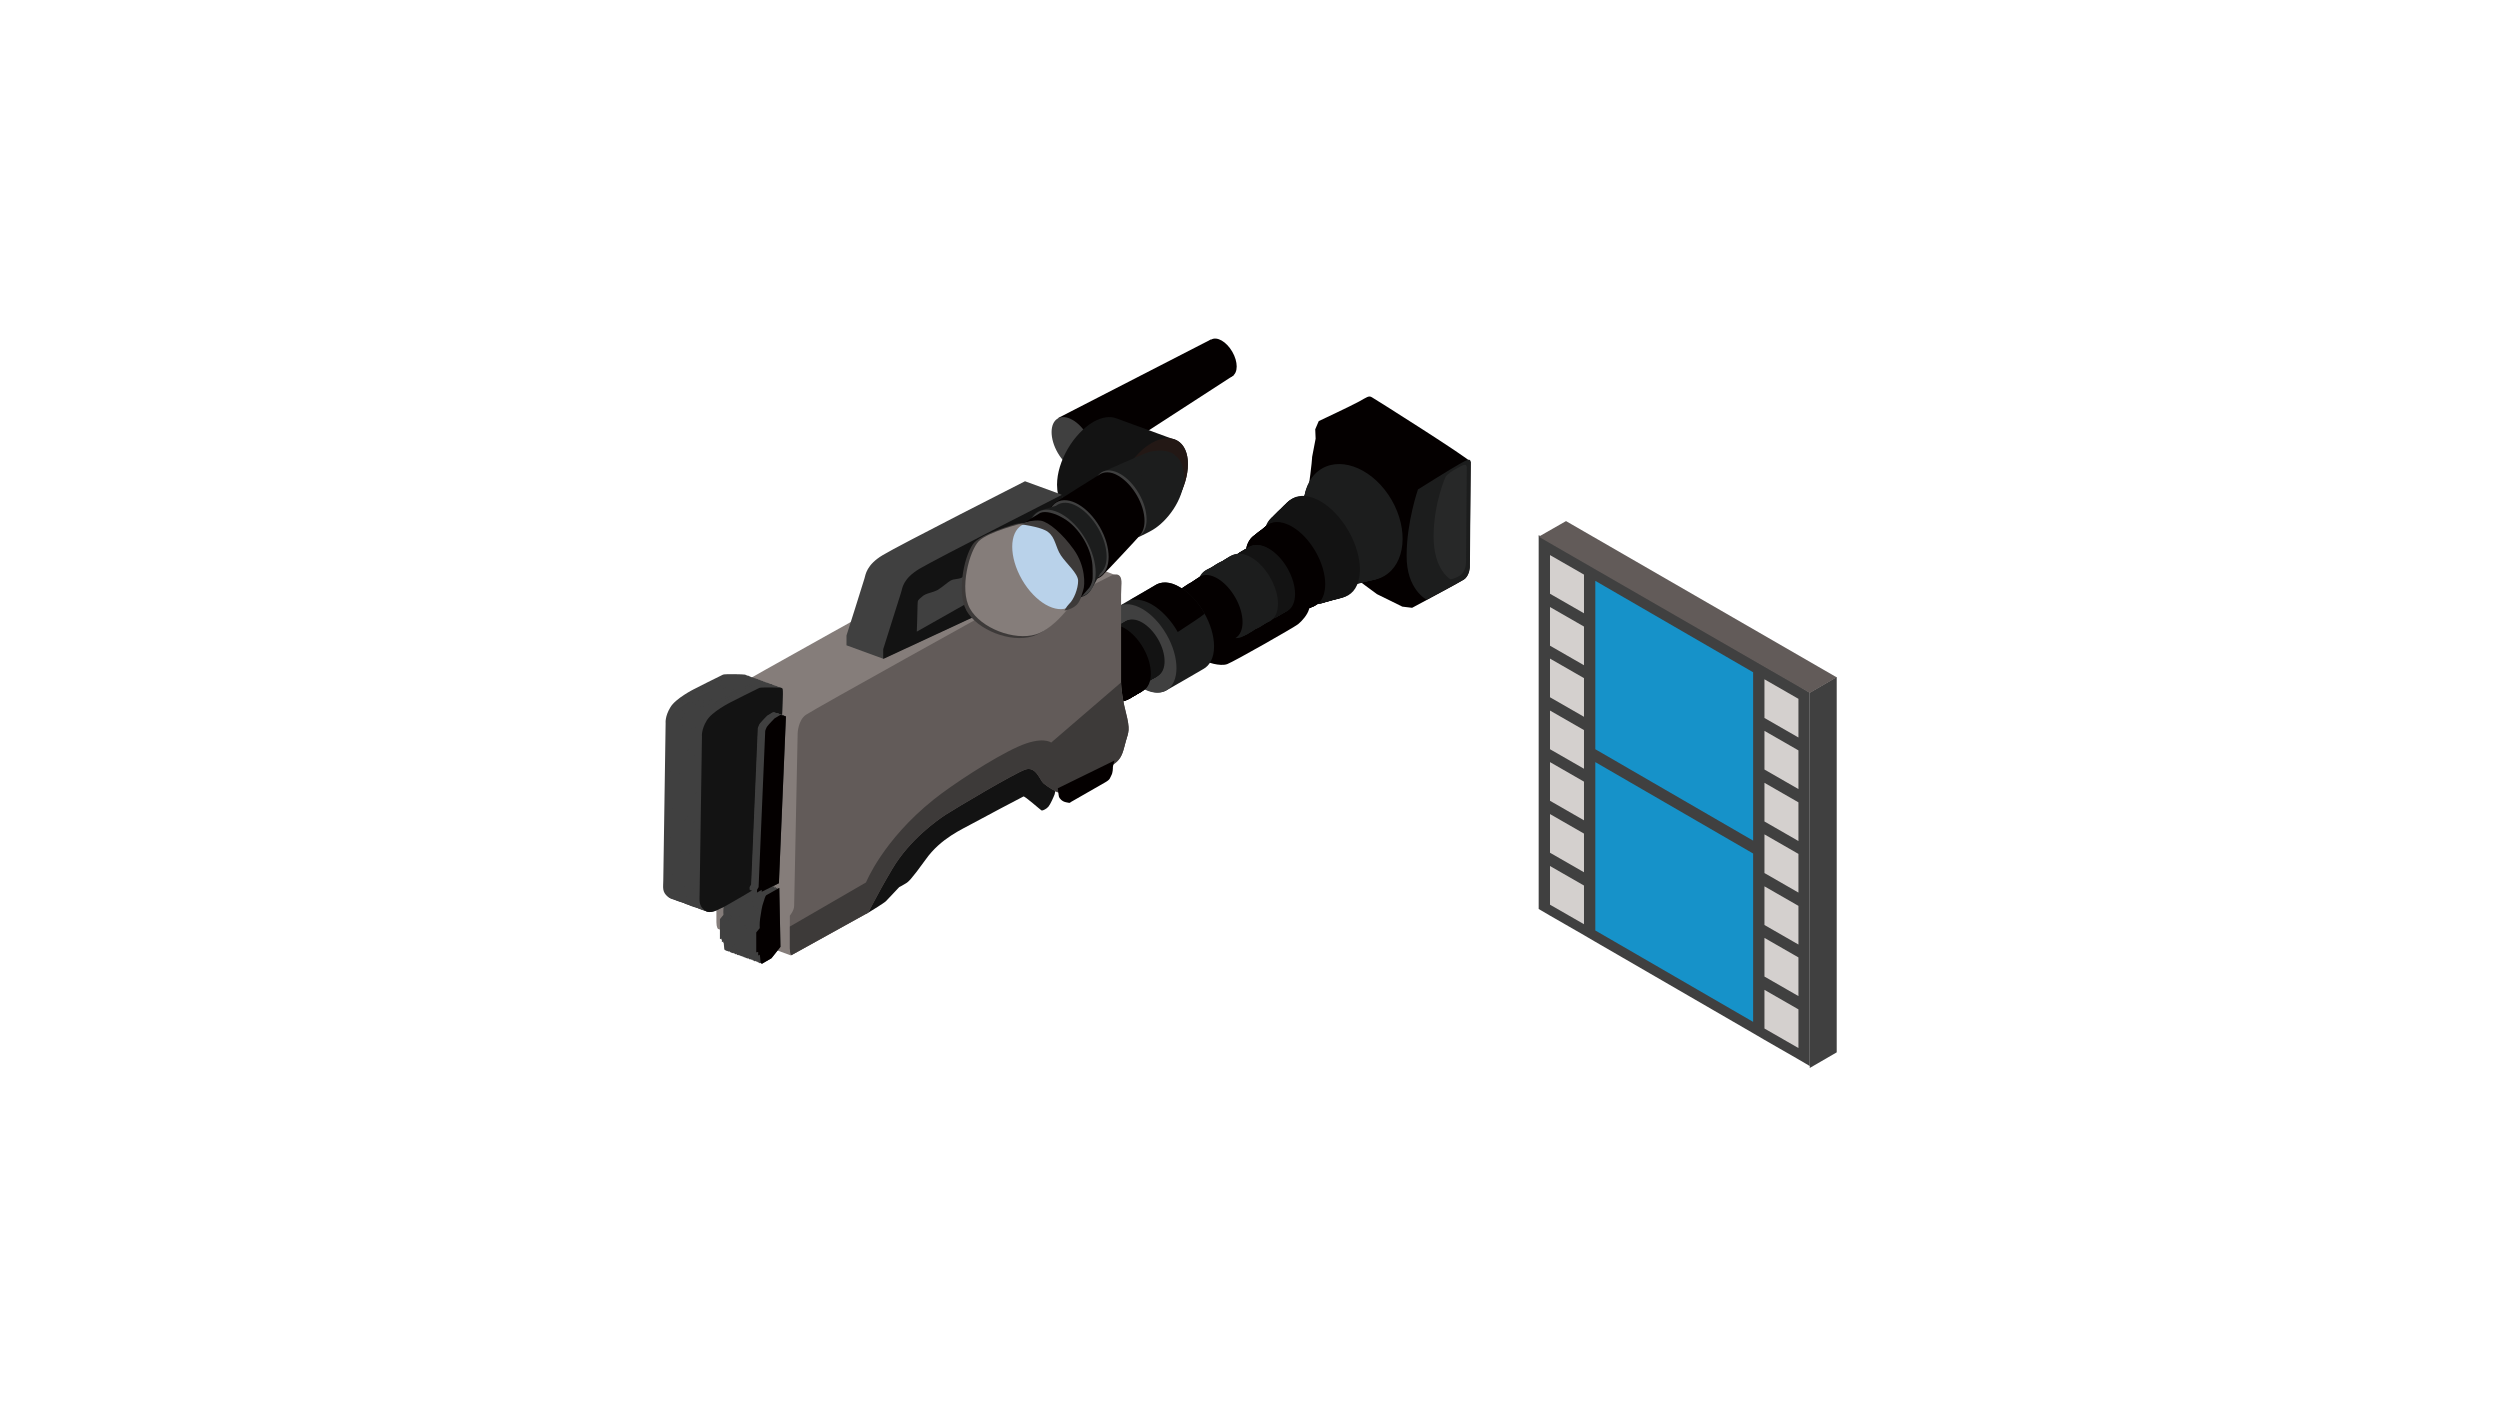 <?xml version="1.0" encoding="utf-8"?>
<!-- Generator: Adobe Illustrator 27.6.1, SVG Export Plug-In . SVG Version: 6.00 Build 0)  -->
<svg version="1.1" id="レイヤー_1" xmlns="http://www.w3.org/2000/svg" xmlns:xlink="http://www.w3.org/1999/xlink" x="0px"
	 y="0px" viewBox="0 0 640 360" style="enable-background:new 0 0 640 360;" xml:space="preserve">
<style type="text/css">
	.st0{fill:#040000;}
	.st1{fill:#1C1D1D;}
	.st2{fill:#131313;}
	.st3{fill:#404040;}
	.st4{fill:#231815;}
	.st5{fill:#857D7A;}
	.st6{fill:#625B59;}
	.st7{fill:#3D3A39;}
	.st8{fill:#272828;}
	.st9{fill:#B9D2EA;}
	.st10{fill:#D4D0CE;}
	.st11{fill:#1692C9;}
</style>
<g id="レイヤー_2_00000172424646967916240260000016590683897206329760_">
	<g>
		<g>
			<g>
				<path class="st0" d="M376.5,118.3c0-0.7-25.2-16.6-25.3-16.6c-0.8-0.5-1.3,0-3.3,1.1s-10.3,5-10.3,5l-0.9,2.1l0.1,2.4l-0.9,4.7
					c0,0,0,1.5-1.1,9.2c-1.2,8.6-2.1,11.3-2.1,11.3l19.8,14.6l6.5,3.2l2.5,0.3c0,0,11.8-6.3,13.2-7.2c1.4-0.9,1.5-3.1,1.5-3.1
					S376.5,119.4,376.5,118.3z"/>
				<path class="st1" d="M363,125.3c0,0,8.6-5.4,10.6-6.5s2.8-1.6,2.9-0.5c0,1.1-0.2,26.9-0.2,26.9s-0.1,2.2-1.5,3.1
					c-1.4,0.9-9.6,5.2-9.6,5.2s-5.2-2.6-5.1-11.3C360.1,133.6,363,125.3,363,125.3z"/>
			</g>
			<g>
				<ellipse transform="matrix(0.866 -0.5 0.5 0.866 -23.354 189.63)" class="st1" cx="342.2" cy="138.4" rx="8.6" ry="12.1"/>
				<ellipse transform="matrix(0.866 -0.5 0.5 0.866 -23.224 189.709)" class="st1" cx="342.4" cy="138.2" rx="8.8" ry="12.3"/>
				<ellipse transform="matrix(0.866 -0.5 0.5 0.866 -23.094 189.789)" class="st1" cx="342.6" cy="138" rx="8.9" ry="12.4"/>
				<ellipse transform="matrix(0.866 -0.5 0.5 0.866 -22.964 189.869)" class="st1" cx="342.8" cy="137.8" rx="9" ry="12.6"/>
				<ellipse transform="matrix(0.866 -0.5 0.5 0.866 -22.797 189.912)" class="st1" cx="343" cy="137.5" rx="9.2" ry="12.8"/>
				<ellipse transform="matrix(0.866 -0.5 0.5 0.866 -22.667 189.991)" class="st1" cx="343.2" cy="137.3" rx="9.3" ry="13"/>
				<ellipse transform="matrix(0.866 -0.5 0.5 0.866 -22.537 190.071)" class="st1" cx="343.4" cy="137.1" rx="9.4" ry="13.2"/>
				<ellipse transform="matrix(0.866 -0.5 0.5 0.866 -22.407 190.15)" class="st1" cx="343.6" cy="136.9" rx="9.6" ry="13.4"/>
				<ellipse transform="matrix(0.866 -0.5 0.5 0.866 -22.241 190.194)" class="st1" cx="343.8" cy="136.6" rx="9.7" ry="13.5"/>
				<ellipse transform="matrix(0.866 -0.5 0.5 0.866 -22.11 190.273)" class="st1" cx="344" cy="136.4" rx="9.8" ry="13.7"/>
				<ellipse transform="matrix(0.866 -0.5 0.5 0.866 -21.98 190.353)" class="st1" cx="344.2" cy="136.2" rx="9.9" ry="13.9"/>
				<ellipse transform="matrix(0.866 -0.5 0.5 0.866 -21.814 190.396)" class="st1" cx="344.4" cy="135.9" rx="10.1" ry="14.1"/>
				<ellipse transform="matrix(0.866 -0.5 0.5 0.866 -21.684 190.476)" class="st1" cx="344.6" cy="135.7" rx="10.2" ry="14.3"/>
				<ellipse transform="matrix(0.866 -0.5 0.5 0.866 -21.554 190.555)" class="st1" cx="344.8" cy="135.5" rx="10.3" ry="14.4"/>
				<ellipse transform="matrix(0.866 -0.5 0.5 0.866 -21.424 190.635)" class="st1" cx="345" cy="135.3" rx="10.5" ry="14.6"/>
				<ellipse transform="matrix(0.866 -0.5 0.5 0.866 -21.257 190.678)" class="st1" cx="345.2" cy="135" rx="10.6" ry="14.8"/>
				<ellipse transform="matrix(0.866 -0.5 0.5 0.866 -21.127 190.758)" class="st1" cx="345.4" cy="134.8" rx="10.7" ry="15"/>
				<ellipse transform="matrix(0.866 -0.5 0.5 0.866 -20.997 190.837)" class="st1" cx="345.6" cy="134.6" rx="10.8" ry="15.2"/>
				<ellipse transform="matrix(0.866 -0.5 0.5 0.866 -20.867 190.917)" class="st1" cx="345.8" cy="134.4" rx="11" ry="15.3"/>
				<ellipse transform="matrix(0.866 -0.5 0.5 0.866 -20.701 190.96)" class="st1" cx="346" cy="134.1" rx="11.1" ry="15.5"/>
				<ellipse transform="matrix(0.866 -0.5 0.5 0.866 -20.571 191.04)" class="st1" cx="346.2" cy="133.9" rx="11.2" ry="15.7"/>
				<ellipse transform="matrix(0.866 -0.5 0.5 0.866 -20.441 191.119)" class="st1" cx="346.4" cy="133.7" rx="11.4" ry="15.9"/>
			</g>
			<g>
				<ellipse transform="matrix(0.866 -0.5 0.5 0.866 -24.154 188.636)" class="st1" cx="339.9" cy="139.4" rx="6.8" ry="11.8"/>
				<ellipse transform="matrix(0.866 -0.5 0.5 0.866 -24.093 188.658)" class="st1" cx="340" cy="139.3" rx="6.8" ry="11.8"/>
				<ellipse transform="matrix(0.866 -0.5 0.5 0.866 -24.106 188.68)" class="st1" cx="340" cy="139.3" rx="6.8" ry="11.8"/>
				<ellipse transform="matrix(0.866 -0.5 0.5 0.866 -24.046 188.703)" class="st1" cx="340.1" cy="139.2" rx="6.8" ry="11.8"/>
				<ellipse transform="matrix(0.866 -0.5 0.5 0.866 -24.022 188.762)" class="st1" cx="340.2" cy="139.2" rx="6.8" ry="11.8"/>
				<ellipse transform="matrix(0.866 -0.5 0.5 0.866 -23.962 188.785)" class="st1" cx="340.3" cy="139.1" rx="6.8" ry="11.8"/>
				<ellipse transform="matrix(0.866 -0.5 0.5 0.866 -23.939 188.844)" class="st1" cx="340.4" cy="139.1" rx="6.8" ry="11.8"/>
				<ellipse transform="matrix(0.866 -0.5 0.5 0.866 -23.878 188.866)" class="st1" cx="340.5" cy="139" rx="6.8" ry="11.8"/>
				<ellipse transform="matrix(0.866 -0.5 0.5 0.866 -23.891 188.889)" class="st1" cx="340.5" cy="139" rx="6.8" ry="11.8"/>
				<ellipse transform="matrix(0.866 -0.5 0.5 0.866 -23.831 188.911)" class="st1" cx="340.6" cy="138.9" rx="6.8" ry="11.8"/>
				<ellipse transform="matrix(0.866 -0.5 0.5 0.866 -23.808 188.97)" class="st1" cx="340.7" cy="138.9" rx="6.8" ry="11.8"/>
				<ellipse transform="matrix(0.866 -0.5 0.5 0.866 -23.747 188.993)" class="st1" cx="340.8" cy="138.8" rx="6.8" ry="11.8"/>
				<ellipse transform="matrix(0.866 -0.5 0.5 0.866 -23.724 189.052)" class="st1" cx="340.9" cy="138.8" rx="6.8" ry="11.8"/>
				<ellipse transform="matrix(0.866 -0.5 0.5 0.866 -23.663 189.075)" class="st1" cx="341" cy="138.7" rx="6.8" ry="11.8"/>
				<ellipse transform="matrix(0.866 -0.5 0.5 0.866 -23.64 189.134)" class="st1" cx="341.1" cy="138.7" rx="6.8" ry="11.8"/>
				<ellipse transform="matrix(0.866 -0.5 0.5 0.866 -23.616 189.119)" class="st1" cx="341.1" cy="138.6" rx="6.8" ry="11.8"/>
				<ellipse transform="matrix(0.866 -0.5 0.5 0.866 -23.593 189.179)" class="st1" cx="341.2" cy="138.6" rx="6.8" ry="11.8"/>
				<ellipse transform="matrix(0.866 -0.5 0.5 0.866 -23.532 189.201)" class="st1" cx="341.3" cy="138.5" rx="6.8" ry="11.8"/>
				<ellipse transform="matrix(0.866 -0.5 0.5 0.866 -23.509 189.26)" class="st1" cx="341.4" cy="138.5" rx="6.8" ry="11.8"/>
				<ellipse transform="matrix(0.866 -0.5 0.5 0.866 -23.449 189.283)" class="st1" cx="341.5" cy="138.4" rx="6.8" ry="11.8"/>
				<ellipse transform="matrix(0.866 -0.5 0.5 0.866 -23.425 189.342)" class="st1" cx="341.6" cy="138.4" rx="6.8" ry="11.8"/>
				<ellipse transform="matrix(0.866 -0.5 0.5 0.866 -23.401 189.328)" class="st1" cx="341.6" cy="138.3" rx="6.8" ry="11.8"/>
			</g>
			<path class="st0" d="M335.9,152.5c0,0-0.4,2-0.8,3.5c-0.4,1.4-1.8,3-2.8,3.8s-16.3,9.5-18.1,10.2s-5.6-0.5-6-1.1s-0.4-5-0.4-5
				l22.9-12.5L335.9,152.5z"/>
			<g>
				<g>
					<ellipse transform="matrix(0.866 -0.5 0.5 0.866 -27.013 185.425)" class="st2" cx="332.5" cy="143.1" rx="7.3" ry="12.7"/>
					<ellipse transform="matrix(0.866 -0.5 0.5 0.866 -26.907 185.568)" class="st2" cx="332.8" cy="143" rx="7.4" ry="12.8"/>
					<ellipse transform="matrix(0.866 -0.5 0.5 0.866 -26.764 185.674)" class="st2" cx="333.1" cy="142.8" rx="7.4" ry="12.9"/>
					<ellipse transform="matrix(0.866 -0.5 0.5 0.866 -26.694 185.781)" class="st2" cx="333.3" cy="142.7" rx="7.5" ry="12.9"/>
					<ellipse transform="matrix(0.866 -0.5 0.5 0.866 -26.552 185.887)" class="st2" cx="333.6" cy="142.5" rx="7.5" ry="13"/>
					<ellipse transform="matrix(0.866 -0.5 0.5 0.866 -26.482 185.993)" class="st2" cx="333.8" cy="142.4" rx="7.6" ry="13.1"/>
					<ellipse transform="matrix(0.866 -0.5 0.5 0.866 -26.339 186.1)" class="st2" cx="334.1" cy="142.2" rx="7.6" ry="13.2"/>
					<ellipse transform="matrix(0.866 -0.5 0.5 0.866 -26.233 186.243)" class="st2" cx="334.4" cy="142.1" rx="7.6" ry="13.2"/>
					<ellipse transform="matrix(0.866 -0.5 0.5 0.866 -26.127 186.312)" class="st2" cx="334.6" cy="141.9" rx="7.7" ry="13.3"/>
					<ellipse transform="matrix(0.866 -0.5 0.5 0.866 -26.021 186.456)" class="st2" cx="334.9" cy="141.8" rx="7.7" ry="13.4"/>
					<ellipse transform="matrix(0.866 -0.5 0.5 0.866 -25.915 186.525)" class="st2" cx="335.1" cy="141.6" rx="7.8" ry="13.5"/>
					<ellipse transform="matrix(0.866 -0.5 0.5 0.866 -25.809 186.668)" class="st2" cx="335.4" cy="141.5" rx="7.8" ry="13.5"/>
					<ellipse transform="matrix(0.866 -0.5 0.5 0.866 -25.666 186.775)" class="st2" cx="335.7" cy="141.3" rx="7.9" ry="13.6"/>
					<ellipse transform="matrix(0.866 -0.5 0.5 0.866 -25.596 186.881)" class="st2" cx="335.9" cy="141.2" rx="7.9" ry="13.7"/>
					<ellipse transform="matrix(0.866 -0.5 0.5 0.866 -25.454 186.987)" class="st2" cx="336.2" cy="141" rx="8" ry="13.8"/>
					<ellipse transform="matrix(0.866 -0.5 0.5 0.866 -25.384 187.094)" class="st2" cx="336.4" cy="140.9" rx="8" ry="13.9"/>
					<ellipse transform="matrix(0.866 -0.5 0.5 0.866 -25.241 187.2)" class="st2" cx="336.7" cy="140.7" rx="8" ry="13.9"/>
					<ellipse transform="matrix(0.866 -0.5 0.5 0.866 -25.135 187.343)" class="st2" cx="337" cy="140.6" rx="8.1" ry="14"/>
					<ellipse transform="matrix(0.866 -0.5 0.5 0.866 -25.029 187.413)" class="st2" cx="337.2" cy="140.4" rx="8.1" ry="14.1"/>
					<ellipse transform="matrix(0.866 -0.5 0.5 0.866 -24.923 187.556)" class="st2" cx="337.5" cy="140.3" rx="8.2" ry="14.2"/>
					<ellipse transform="matrix(0.866 -0.5 0.5 0.866 -24.817 187.626)" class="st2" cx="337.7" cy="140.1" rx="8.2" ry="14.2"/>
					<ellipse transform="matrix(0.866 -0.5 0.5 0.866 -24.711 187.769)" class="st2" cx="338" cy="140" rx="8.3" ry="14.3"/>
				</g>
				<g>
					<ellipse transform="matrix(0.866 -0.5 0.5 0.866 -29.659 183.068)" class="st0" cx="326.8" cy="146.9" rx="6.5" ry="11.3"/>
					<ellipse transform="matrix(0.866 -0.5 0.5 0.866 -29.616 183.12)" class="st0" cx="326.9" cy="146.8" rx="6.5" ry="11.3"/>
					<ellipse transform="matrix(0.866 -0.5 0.5 0.866 -29.536 183.209)" class="st0" cx="327.1" cy="146.7" rx="6.6" ry="11.4"/>
					<ellipse transform="matrix(0.866 -0.5 0.5 0.866 -29.457 183.298)" class="st0" cx="327.3" cy="146.6" rx="6.6" ry="11.4"/>
					<ellipse transform="matrix(0.866 -0.5 0.5 0.866 -29.377 183.386)" class="st0" cx="327.5" cy="146.5" rx="6.6" ry="11.4"/>
					<ellipse transform="matrix(0.866 -0.5 0.5 0.866 -29.297 183.475)" class="st0" cx="327.7" cy="146.4" rx="6.6" ry="11.5"/>
					<ellipse transform="matrix(0.866 -0.5 0.5 0.866 -29.218 183.564)" class="st0" cx="327.9" cy="146.3" rx="6.6" ry="11.5"/>
					<ellipse transform="matrix(0.866 -0.5 0.5 0.866 -29.101 183.616)" class="st0" cx="328.1" cy="146.1" rx="6.7" ry="11.5"/>
					<ellipse transform="matrix(0.866 -0.5 0.5 0.866 -29.022 183.705)" class="st0" cx="328.3" cy="146" rx="6.7" ry="11.6"/>
					<ellipse transform="matrix(0.866 -0.5 0.5 0.866 -28.942 183.793)" class="st0" cx="328.5" cy="145.9" rx="6.7" ry="11.6"/>
					<ellipse transform="matrix(0.866 -0.5 0.5 0.866 -28.862 183.882)" class="st0" cx="328.7" cy="145.8" rx="6.7" ry="11.6"/>
					<ellipse transform="matrix(0.866 -0.5 0.5 0.866 -28.782 183.971)" class="st0" cx="328.9" cy="145.7" rx="6.7" ry="11.7"/>
					<ellipse transform="matrix(0.866 -0.5 0.5 0.866 -28.703 184.06)" class="st0" cx="329.1" cy="145.6" rx="6.8" ry="11.7"/>
					<ellipse transform="matrix(0.866 -0.5 0.5 0.866 -28.623 184.148)" class="st0" cx="329.3" cy="145.5" rx="6.8" ry="11.7"/>
					<ellipse transform="matrix(0.866 -0.5 0.5 0.866 -28.543 184.237)" class="st0" cx="329.5" cy="145.4" rx="6.8" ry="11.8"/>
					<ellipse transform="matrix(0.866 -0.5 0.5 0.866 -28.427 184.289)" class="st0" cx="329.7" cy="145.2" rx="6.8" ry="11.8"/>
					<ellipse transform="matrix(0.866 -0.5 0.5 0.866 -28.348 184.378)" class="st0" cx="329.9" cy="145.1" rx="6.8" ry="11.8"/>
					<ellipse transform="matrix(0.866 -0.5 0.5 0.866 -28.268 184.467)" class="st0" cx="330.1" cy="145" rx="6.8" ry="11.9"/>
					<ellipse transform="matrix(0.866 -0.5 0.5 0.866 -28.188 184.556)" class="st0" cx="330.3" cy="144.9" rx="6.9" ry="11.9"/>
					<ellipse transform="matrix(0.866 -0.5 0.5 0.866 -28.108 184.644)" class="st0" cx="330.5" cy="144.8" rx="6.9" ry="11.9"/>
					<ellipse transform="matrix(0.866 -0.5 0.5 0.866 -28.065 184.696)" class="st0" cx="330.6" cy="144.7" rx="6.9" ry="12"/>
					<ellipse transform="matrix(0.866 -0.5 0.5 0.866 -27.986 184.785)" class="st0" cx="330.8" cy="144.6" rx="6.9" ry="12"/>
				</g>
				<g>
					<ellipse transform="matrix(0.866 -0.5 0.5 0.866 -31.767 181.006)" class="st2" cx="321.9" cy="149.8" rx="5.5" ry="9.5"/>
					<ellipse transform="matrix(0.866 -0.5 0.5 0.866 -31.752 181.079)" class="st2" cx="322" cy="149.8" rx="5.5" ry="9.5"/>
					<ellipse transform="matrix(0.866 -0.5 0.5 0.866 -31.7 181.116)" class="st2" cx="322.1" cy="149.7" rx="5.5" ry="9.5"/>
					<ellipse transform="matrix(0.866 -0.5 0.5 0.866 -31.611 181.19)" class="st2" cx="322.3" cy="149.6" rx="5.5" ry="9.5"/>
					<ellipse transform="matrix(0.866 -0.5 0.5 0.866 -31.559 181.227)" class="st2" cx="322.4" cy="149.5" rx="5.5" ry="9.5"/>
					<ellipse transform="matrix(0.866 -0.5 0.5 0.866 -31.508 181.264)" class="st2" cx="322.5" cy="149.4" rx="5.5" ry="9.5"/>
					<ellipse transform="matrix(0.866 -0.5 0.5 0.866 -31.456 181.374)" class="st2" cx="322.7" cy="149.4" rx="5.5" ry="9.5"/>
					<ellipse transform="matrix(0.866 -0.5 0.5 0.866 -31.404 181.411)" class="st2" cx="322.8" cy="149.3" rx="5.5" ry="9.5"/>
					<ellipse transform="matrix(0.866 -0.5 0.5 0.866 -31.315 181.484)" class="st2" cx="323" cy="149.2" rx="5.5" ry="9.5"/>
					<ellipse transform="matrix(0.866 -0.5 0.5 0.866 -31.264 181.521)" class="st2" cx="323.1" cy="149.1" rx="5.5" ry="9.5"/>
					<ellipse transform="matrix(0.866 -0.5 0.5 0.866 -31.212 181.558)" class="st2" cx="323.2" cy="149" rx="5.5" ry="9.5"/>
					<ellipse transform="matrix(0.866 -0.5 0.5 0.866 -31.16 181.668)" class="st2" cx="323.4" cy="149" rx="5.5" ry="9.5"/>
					<ellipse transform="matrix(0.866 -0.5 0.5 0.866 -31.108 181.706)" class="st2" cx="323.5" cy="148.9" rx="5.5" ry="9.5"/>
					<ellipse transform="matrix(0.866 -0.5 0.5 0.866 -31.056 181.743)" class="st2" cx="323.6" cy="148.8" rx="5.5" ry="9.5"/>
					<ellipse transform="matrix(0.866 -0.5 0.5 0.866 -30.968 181.816)" class="st2" cx="323.8" cy="148.7" rx="5.5" ry="9.5"/>
					<ellipse transform="matrix(0.866 -0.5 0.5 0.866 -30.916 181.853)" class="st2" cx="323.9" cy="148.6" rx="5.5" ry="9.5"/>
					<ellipse transform="matrix(0.866 -0.5 0.5 0.866 -30.864 181.963)" class="st2" cx="324.1" cy="148.6" rx="5.5" ry="9.5"/>
					<ellipse transform="matrix(0.866 -0.5 0.5 0.866 -30.812 182)" class="st2" cx="324.2" cy="148.5" rx="5.5" ry="9.5"/>
					<ellipse transform="matrix(0.866 -0.5 0.5 0.866 -30.76 182.037)" class="st2" cx="324.3" cy="148.4" rx="5.5" ry="9.5"/>
					<ellipse transform="matrix(0.866 -0.5 0.5 0.866 -30.672 182.111)" class="st2" cx="324.5" cy="148.3" rx="5.5" ry="9.5"/>
					<ellipse transform="matrix(0.866 -0.5 0.5 0.866 -30.62 182.148)" class="st2" cx="324.6" cy="148.2" rx="5.5" ry="9.5"/>
					<ellipse transform="matrix(0.866 -0.5 0.5 0.866 -30.568 182.258)" class="st2" cx="324.8" cy="148.2" rx="5.5" ry="9.5"/>
				</g>
			</g>
			<g>
				<ellipse transform="matrix(0.866 -0.5 0.5 0.866 -35.269 177.396)" class="st1" cx="313.4" cy="154.5" rx="5.6" ry="9.7"/>
				<ellipse transform="matrix(0.866 -0.5 0.5 0.866 -35.137 177.52)" class="st1" cx="313.7" cy="154.3" rx="5.6" ry="9.7"/>
				<ellipse transform="matrix(0.866 -0.5 0.5 0.866 -34.968 177.681)" class="st1" cx="314.1" cy="154.1" rx="5.6" ry="9.7"/>
				<ellipse transform="matrix(0.866 -0.5 0.5 0.866 -34.872 177.842)" class="st1" cx="314.4" cy="154" rx="5.6" ry="9.7"/>
				<ellipse transform="matrix(0.866 -0.5 0.5 0.866 -34.74 177.966)" class="st1" cx="314.7" cy="153.8" rx="5.6" ry="9.7"/>
				<ellipse transform="matrix(0.866 -0.5 0.5 0.866 -34.607 178.091)" class="st1" cx="315" cy="153.6" rx="5.6" ry="9.7"/>
				<ellipse transform="matrix(0.866 -0.5 0.5 0.866 -34.438 178.252)" class="st1" cx="315.4" cy="153.4" rx="5.6" ry="9.7"/>
				<ellipse transform="matrix(0.866 -0.5 0.5 0.866 -34.306 178.376)" class="st1" cx="315.7" cy="153.2" rx="5.6" ry="9.7"/>
				<ellipse transform="matrix(0.866 -0.5 0.5 0.866 -34.174 178.5)" class="st1" cx="316" cy="153" rx="5.6" ry="9.7"/>
				<ellipse transform="matrix(0.866 -0.5 0.5 0.866 -34.041 178.625)" class="st1" cx="316.3" cy="152.8" rx="5.6" ry="9.7"/>
				<ellipse transform="matrix(0.866 -0.5 0.5 0.866 -33.872 178.786)" class="st1" cx="316.7" cy="152.6" rx="5.6" ry="9.7"/>
				<ellipse transform="matrix(0.866 -0.5 0.5 0.866 -33.74 178.91)" class="st1" cx="317" cy="152.4" rx="5.6" ry="9.7"/>
				<ellipse transform="matrix(0.866 -0.5 0.5 0.866 -33.644 179.071)" class="st1" cx="317.3" cy="152.3" rx="5.6" ry="9.7"/>
				<ellipse transform="matrix(0.866 -0.5 0.5 0.866 -33.475 179.232)" class="st1" cx="317.7" cy="152.1" rx="5.6" ry="9.7"/>
				<ellipse transform="matrix(0.866 -0.5 0.5 0.866 -33.343 179.356)" class="st1" cx="318" cy="151.9" rx="5.6" ry="9.7"/>
				<ellipse transform="matrix(0.866 -0.5 0.5 0.866 -33.211 179.481)" class="st1" cx="318.3" cy="151.7" rx="5.6" ry="9.7"/>
				<ellipse transform="matrix(0.866 -0.5 0.5 0.866 -33.078 179.605)" class="st1" cx="318.6" cy="151.5" rx="5.6" ry="9.7"/>
				<ellipse transform="matrix(0.866 -0.5 0.5 0.866 -32.909 179.766)" class="st1" cx="319" cy="151.3" rx="5.6" ry="9.7"/>
				<ellipse transform="matrix(0.866 -0.5 0.5 0.866 -32.777 179.89)" class="st1" cx="319.3" cy="151.1" rx="5.6" ry="9.7"/>
				<ellipse transform="matrix(0.866 -0.5 0.5 0.866 -32.645 180.015)" class="st1" cx="319.6" cy="150.9" rx="5.6" ry="9.7"/>
				<ellipse transform="matrix(0.866 -0.5 0.5 0.866 -32.476 180.176)" class="st1" cx="320" cy="150.7" rx="5.6" ry="9.7"/>
				<ellipse transform="matrix(0.866 -0.5 0.5 0.866 -32.38 180.337)" class="st1" cx="320.3" cy="150.6" rx="5.6" ry="9.7"/>
			</g>
			<g>
				<ellipse transform="matrix(0.866 -0.5 0.5 0.866 -39.099 173.131)" class="st0" cx="303.5" cy="159.5" rx="4.6" ry="8"/>
				<ellipse transform="matrix(0.866 -0.5 0.5 0.866 -38.944 173.3)" class="st0" cx="303.9" cy="159.3" rx="4.6" ry="8"/>
				<ellipse transform="matrix(0.866 -0.5 0.5 0.866 -38.789 173.469)" class="st0" cx="304.3" cy="159.1" rx="4.7" ry="8.1"/>
				<ellipse transform="matrix(0.866 -0.5 0.5 0.866 -38.634 173.638)" class="st0" cx="304.7" cy="158.9" rx="4.7" ry="8.1"/>
				<ellipse transform="matrix(0.866 -0.5 0.5 0.866 -38.479 173.806)" class="st0" cx="305.1" cy="158.7" rx="4.7" ry="8.2"/>
				<ellipse transform="matrix(0.866 -0.5 0.5 0.866 -38.324 173.975)" class="st0" cx="305.5" cy="158.5" rx="4.8" ry="8.3"/>
				<ellipse transform="matrix(0.866 -0.5 0.5 0.866 -38.169 174.144)" class="st0" cx="305.9" cy="158.3" rx="4.8" ry="8.3"/>
				<ellipse transform="matrix(0.866 -0.5 0.5 0.866 -38.05 174.35)" class="st0" cx="306.3" cy="158.2" rx="4.8" ry="8.4"/>
				<ellipse transform="matrix(0.866 -0.5 0.5 0.866 -37.932 174.482)" class="st0" cx="306.6" cy="158" rx="4.9" ry="8.4"/>
				<ellipse transform="matrix(0.866 -0.5 0.5 0.866 -37.777 174.65)" class="st0" cx="307" cy="157.8" rx="4.9" ry="8.5"/>
				<ellipse transform="matrix(0.866 -0.5 0.5 0.866 -37.622 174.819)" class="st0" cx="307.4" cy="157.6" rx="4.9" ry="8.5"/>
				<ellipse transform="matrix(0.866 -0.5 0.5 0.866 -37.467 174.988)" class="st0" cx="307.8" cy="157.4" rx="4.9" ry="8.6"/>
				<ellipse transform="matrix(0.866 -0.5 0.5 0.866 -37.312 175.157)" class="st0" cx="308.2" cy="157.2" rx="5" ry="8.6"/>
				<ellipse transform="matrix(0.866 -0.5 0.5 0.866 -37.157 175.326)" class="st0" cx="308.6" cy="157" rx="5" ry="8.7"/>
				<ellipse transform="matrix(0.866 -0.5 0.5 0.866 -37.002 175.494)" class="st0" cx="309" cy="156.8" rx="5" ry="8.7"/>
				<ellipse transform="matrix(0.866 -0.5 0.5 0.866 -36.883 175.7)" class="st0" cx="309.4" cy="156.7" rx="5.1" ry="8.8"/>
				<ellipse transform="matrix(0.866 -0.5 0.5 0.866 -36.765 175.832)" class="st0" cx="309.7" cy="156.5" rx="5.1" ry="8.8"/>
				<ellipse transform="matrix(0.866 -0.5 0.5 0.866 -36.61 176.001)" class="st0" cx="310.1" cy="156.3" rx="5.1" ry="8.9"/>
				<ellipse transform="matrix(0.866 -0.5 0.5 0.866 -36.455 176.17)" class="st0" cx="310.5" cy="156.1" rx="5.2" ry="8.9"/>
				<ellipse transform="matrix(0.866 -0.5 0.5 0.866 -36.3 176.338)" class="st0" cx="310.9" cy="155.9" rx="5.2" ry="9"/>
				<ellipse transform="matrix(0.866 -0.5 0.5 0.866 -36.145 176.507)" class="st0" cx="311.3" cy="155.7" rx="5.2" ry="9"/>
				<ellipse transform="matrix(0.866 -0.5 0.5 0.866 -35.99 176.676)" class="st0" cx="311.7" cy="155.5" rx="5.2" ry="9.1"/>
			</g>
			<g>
				<path class="st1" d="M308,171.3c1.7-0.9,2.8-2.9,2.8-5.8c0-5.6-3.9-12.4-8.8-15.2c-2.5-1.5-4.8-1.5-6.4-0.4
					c-0.2,0.1-8.8,5.1-9,5.2c-1.7,0.9-2.8,2.9-2.8,5.8c0,5.6,3.9,12.4,8.8,15.2c2.5,1.5,4.8,1.5,6.4,0.4
					C299.1,176.5,307.8,171.4,308,171.3z"/>
				<path class="st0" d="M308.4,157.1c-1.6-2.9-3.8-5.4-6.4-6.8c-2.5-1.5-4.8-1.5-6.4-0.4c-0.1,0.1-4.4,2.6-6.3,3.7
					c1.1-0.2,3-0.3,5.5,1.1c2.5,1.4,5.1,4.2,6.7,7.1C305,159.5,307.2,158.1,308.4,157.1z"/>
				<ellipse transform="matrix(0.866 -0.5 0.5 0.866 -43.836 168.451)" class="st3" cx="292.4" cy="166" rx="7.2" ry="12.4"/>
			</g>
			<g>
				<ellipse transform="matrix(0.866 -0.5 0.5 0.866 -45.65 166.626)" class="st2" cx="288.1" cy="168.5" rx="4.7" ry="8.1"/>
				<ellipse transform="matrix(0.866 -0.5 0.5 0.866 -45.572 166.718)" class="st2" cx="288.3" cy="168.4" rx="4.7" ry="8.1"/>
				<ellipse transform="matrix(0.866 -0.5 0.5 0.866 -45.494 166.809)" class="st2" cx="288.5" cy="168.3" rx="4.7" ry="8.1"/>
				<ellipse transform="matrix(0.866 -0.5 0.5 0.866 -45.379 166.864)" class="st2" cx="288.7" cy="168.1" rx="4.7" ry="8.1"/>
				<ellipse transform="matrix(0.866 -0.5 0.5 0.866 -45.301 166.955)" class="st2" cx="288.9" cy="168" rx="4.7" ry="8.1"/>
				<ellipse transform="matrix(0.866 -0.5 0.5 0.866 -45.223 167.047)" class="st2" cx="289.1" cy="167.9" rx="4.7" ry="8.1"/>
				<ellipse transform="matrix(0.866 -0.5 0.5 0.866 -45.145 167.138)" class="st2" cx="289.3" cy="167.8" rx="4.7" ry="8.1"/>
				<ellipse transform="matrix(0.866 -0.5 0.5 0.866 -45.067 167.23)" class="st2" cx="289.5" cy="167.7" rx="4.7" ry="8.1"/>
				<ellipse transform="matrix(0.866 -0.5 0.5 0.866 -44.952 167.284)" class="st2" cx="289.7" cy="167.5" rx="4.7" ry="8.1"/>
				<ellipse transform="matrix(0.866 -0.5 0.5 0.866 -44.874 167.376)" class="st2" cx="289.9" cy="167.4" rx="4.7" ry="8.1"/>
				<ellipse transform="matrix(0.866 -0.5 0.5 0.866 -44.795 167.467)" class="st2" cx="290.1" cy="167.3" rx="4.7" ry="8.1"/>
				<ellipse transform="matrix(0.866 -0.5 0.5 0.866 -44.717 167.559)" class="st2" cx="290.3" cy="167.2" rx="4.7" ry="8.1"/>
				<ellipse transform="matrix(0.866 -0.5 0.5 0.866 -44.639 167.65)" class="st2" cx="290.5" cy="167.1" rx="4.7" ry="8.1"/>
				<ellipse transform="matrix(0.866 -0.5 0.5 0.866 -44.561 167.742)" class="st2" cx="290.7" cy="167" rx="4.7" ry="8.1"/>
				<ellipse transform="matrix(0.866 -0.5 0.5 0.866 -44.446 167.796)" class="st2" cx="290.9" cy="166.8" rx="4.7" ry="8.1"/>
				<ellipse transform="matrix(0.866 -0.5 0.5 0.866 -44.331 167.924)" class="st2" cx="291.2" cy="166.7" rx="4.7" ry="8.1"/>
				<ellipse transform="matrix(0.866 -0.5 0.5 0.866 -44.253 168.016)" class="st2" cx="291.4" cy="166.6" rx="4.7" ry="8.1"/>
				<ellipse transform="matrix(0.866 -0.5 0.5 0.866 -44.175 168.107)" class="st2" cx="291.6" cy="166.5" rx="4.7" ry="8.1"/>
				<ellipse transform="matrix(0.866 -0.5 0.5 0.866 -44.097 168.199)" class="st2" cx="291.8" cy="166.4" rx="4.7" ry="8.1"/>
				<ellipse transform="matrix(0.866 -0.5 0.5 0.866 -43.982 168.253)" class="st2" cx="292" cy="166.2" rx="4.7" ry="8.1"/>
				<ellipse transform="matrix(0.866 -0.5 0.5 0.866 -43.904 168.345)" class="st2" cx="292.2" cy="166.1" rx="4.7" ry="8.1"/>
				<ellipse transform="matrix(0.866 -0.5 0.5 0.866 -43.826 168.436)" class="st2" cx="292.4" cy="166" rx="4.7" ry="8.1"/>
			</g>
			<g>
				<ellipse transform="matrix(0.866 -0.5 0.5 0.866 -47.491 164.745)" class="st0" cx="283.7" cy="171" rx="5.5" ry="9.5"/>
				<ellipse transform="matrix(0.866 -0.5 0.5 0.866 -47.413 164.835)" class="st0" cx="283.9" cy="170.9" rx="5.5" ry="9.5"/>
				<ellipse transform="matrix(0.866 -0.5 0.5 0.866 -47.334 164.926)" class="st0" cx="284.1" cy="170.8" rx="5.5" ry="9.5"/>
				<ellipse transform="matrix(0.866 -0.5 0.5 0.866 -47.255 165.016)" class="st0" cx="284.3" cy="170.7" rx="5.5" ry="9.5"/>
				<ellipse transform="matrix(0.866 -0.5 0.5 0.866 -47.176 165.106)" class="st0" cx="284.5" cy="170.6" rx="5.5" ry="9.5"/>
				<ellipse transform="matrix(0.866 -0.5 0.5 0.866 -47.097 165.197)" class="st0" cx="284.7" cy="170.5" rx="5.5" ry="9.5"/>
				<ellipse transform="matrix(0.866 -0.5 0.5 0.866 -47.019 165.287)" class="st0" cx="284.9" cy="170.4" rx="5.5" ry="9.5"/>
				<ellipse transform="matrix(0.866 -0.5 0.5 0.866 -46.903 165.341)" class="st0" cx="285.1" cy="170.2" rx="5.5" ry="9.5"/>
				<ellipse transform="matrix(0.866 -0.5 0.5 0.866 -46.824 165.431)" class="st0" cx="285.3" cy="170.1" rx="5.5" ry="9.5"/>
				<ellipse transform="matrix(0.866 -0.5 0.5 0.866 -46.746 165.521)" class="st0" cx="285.5" cy="170" rx="5.5" ry="9.5"/>
				<ellipse transform="matrix(0.866 -0.5 0.5 0.866 -46.667 165.612)" class="st0" cx="285.7" cy="169.9" rx="5.5" ry="9.5"/>
				<ellipse transform="matrix(0.866 -0.5 0.5 0.866 -46.588 165.702)" class="st0" cx="285.9" cy="169.8" rx="5.5" ry="9.5"/>
				<ellipse transform="matrix(0.866 -0.5 0.5 0.866 -46.509 165.792)" class="st0" cx="286.1" cy="169.7" rx="5.5" ry="9.5"/>
				<ellipse transform="matrix(0.866 -0.5 0.5 0.866 -46.394 165.846)" class="st0" cx="286.3" cy="169.5" rx="5.5" ry="9.5"/>
				<ellipse transform="matrix(0.866 -0.5 0.5 0.866 -46.315 165.936)" class="st0" cx="286.5" cy="169.4" rx="5.5" ry="9.5"/>
				<ellipse transform="matrix(0.866 -0.5 0.5 0.866 -46.236 166.027)" class="st0" cx="286.7" cy="169.3" rx="5.5" ry="9.5"/>
				<ellipse transform="matrix(0.866 -0.5 0.5 0.866 -46.157 166.117)" class="st0" cx="286.9" cy="169.2" rx="5.5" ry="9.5"/>
				<ellipse transform="matrix(0.866 -0.5 0.5 0.866 -46.079 166.207)" class="st0" cx="287.1" cy="169.1" rx="5.5" ry="9.5"/>
				<ellipse transform="matrix(0.866 -0.5 0.5 0.866 -46 166.298)" class="st0" cx="287.3" cy="169" rx="5.5" ry="9.5"/>
				<ellipse transform="matrix(0.866 -0.5 0.5 0.866 -45.884 166.351)" class="st0" cx="287.5" cy="168.8" rx="5.5" ry="9.5"/>
				<ellipse transform="matrix(0.866 -0.5 0.5 0.866 -45.806 166.442)" class="st0" cx="287.7" cy="168.7" rx="5.5" ry="9.5"/>
				<ellipse transform="matrix(0.866 -0.5 0.5 0.866 -45.727 166.532)" class="st0" cx="287.9" cy="168.6" rx="5.5" ry="9.5"/>
			</g>
			<g>
				<g>
					<ellipse transform="matrix(0.866 -0.5 0.5 0.866 -3.9 168.674)" class="st0" cx="312.8" cy="91.6" rx="3.1" ry="5.4"/>
					<polygon class="st0" points="270.9,107 310,86.9 315.8,96.1 278.6,120.2 					"/>
					<ellipse transform="matrix(0.866 -0.5 0.5 0.866 -20.066 152.551)" class="st3" cx="274.6" cy="113.7" rx="4.4" ry="7.6"/>
				</g>
				<g>
					<path class="st2" d="M300,112.3c-0.2-0.1-14-5.1-14.2-5.2c-1.6-0.6-3.6-0.4-5.9,0.9c-5.1,3-9.3,10.1-9.3,16.1
						c0,3.7,1.6,6,4.1,6.5c0.2,0.1,14,5.1,14.2,5.2c1.6,0.6,3.6,0.4,5.9-0.9c5.1-3,9.3-10.1,9.3-16.1
						C304.1,115.1,302.5,112.8,300,112.3z"/>
					<ellipse transform="matrix(0.5 -0.866 0.866 0.5 39.954 317.382)" class="st4" cx="294.8" cy="124.1" rx="13.1" ry="7.6"/>
				</g>
			</g>
			<path class="st5" d="M288.1,182.4c-1.2-4.8-1.2-7.6-1.2-7.6V152c0,0,0,0.7,0.1-2.6c0.1-1.9-0.7-2.2-1.5-2.2
				c-0.3-0.2-17.5-6.5-17.8-6.5c-0.7-0.7-1.9-0.1-1.9-0.1s-7.8,3.9-10.9,5.4s-5,0.4-9.2,0.4s-8.4,2-8.4,2s-47.8,26.5-49.8,27.9
				s-2.1,4.7-2.1,4.7s-0.9,43-0.9,44.2s-1.1,2.5-1.1,2.5s0,7.1,0,8.4s0.4,1.7,0.4,1.7l18.7,6.8c0,0,19.1-10.6,19.5-10.8
				c0.4-0.3,1.9-3.6,6.3-11.2c4.4-7.6,11.5-12.6,13.8-14c1.8-1.1,11.6-7,17-9.9c0.1,0,0.1,0,0.2,0c0.3,0.1,11.8,4.4,12.3,4.4
				c1.2-0.1,11.4-5.9,13.5-7.4c2.1-1.4,2.3-3.2,3-5.7C288.8,187.4,289.3,187.1,288.1,182.4z"/>
			<g>
				<g>
					<g>
						<path class="st3" d="M190.5,239l-2.3,2.9l-2.4,1.4c0,0-0.4,0-0.4-0.5s-0.2-1.8-0.2-1.8l-0.4,0.2v-0.9l-0.5,0.1v-5.1l0.9-1.1
							c0,0-0.1-1.1,0.1-2.5s0.5-3.3,0.8-4s0.4-1.8,0.9-2s3.2-1.8,3.2-1.8L190.5,239z"/>
						<path class="st3" d="M190.9,239.2l-2.3,2.9l-2.4,1.4c0,0-0.4,0-0.4-0.5s-0.2-1.8-0.2-1.8l-0.4,0.2v-0.9l-0.5,0.1v-5.1l0.9-1.1
							c0,0-0.1-1.1,0.1-2.5c0.2-1.4,0.5-3.3,0.8-4s0.4-1.8,0.9-2c0.5-0.3,3.2-1.8,3.2-1.8L190.9,239.2z"/>
						<path class="st3" d="M191.3,239.3l-2.3,2.9l-2.4,1.4c0,0-0.4,0-0.4-0.5s-0.2-1.8-0.2-1.8l-0.4,0.2v-0.9l-0.5,0.1v-5.1l0.9-1.1
							c0,0-0.1-1.1,0.1-2.5c0.2-1.4,0.5-3.3,0.8-4s0.4-1.8,0.9-2c0.5-0.3,3.2-1.8,3.2-1.8L191.3,239.3z"/>
						<path class="st3" d="M191.8,239.5l-2.3,2.9l-2.4,1.4c0,0-0.4,0-0.4-0.5s-0.2-1.8-0.2-1.8l-0.4,0.2v-0.9l-0.5,0.1v-5.1l0.9-1.1
							c0,0-0.1-1.1,0.1-2.5s0.5-3.3,0.8-4s0.4-1.8,0.9-2c0.5-0.3,3.2-1.8,3.2-1.8L191.8,239.5z"/>
						<path class="st3" d="M192.2,239.7l-2.3,2.9l-2.4,1.4c0,0-0.4,0-0.4-0.5s-0.2-1.8-0.2-1.8l-0.4,0.2V241l-0.5,0.1V236l0.9-1.1
							c0,0-0.1-1.1,0.1-2.5c0.2-1.4,0.5-3.3,0.8-4s0.4-1.8,0.9-2c0.5-0.3,3.2-1.8,3.2-1.8L192.2,239.7z"/>
						<path class="st3" d="M192.7,239.8l-2.3,2.9l-2.4,1.4c0,0-0.4,0-0.4-0.5s-0.2-1.8-0.2-1.8L187,242v-1l-0.5,0.1V236l0.9-1.1
							c0,0-0.1-1.1,0.1-2.5c0.2-1.4,0.5-3.3,0.8-4s0.4-1.8,0.9-2c0.5-0.3,3.2-1.8,3.2-1.8L192.7,239.8z"/>
						<path class="st3" d="M193.1,240l-2.3,2.9l-2.4,1.4c0,0-0.4,0-0.4-0.5s-0.2-1.8-0.2-1.8l-0.4,0.2v-0.9l-0.5,0.1v-5.1l0.9-1.1
							c0,0-0.1-1.1,0.1-2.5s0.5-3.3,0.8-4s0.4-1.8,0.9-2s3.2-1.8,3.2-1.8L193.1,240z"/>
						<path class="st3" d="M193.6,240.2l-2.3,2.9l-2.4,1.4c0,0-0.4,0-0.4-0.5s-0.2-1.8-0.2-1.8l-0.4,0.2v-0.9l-0.5,0.1v-5.1l0.9-1.1
							c0,0-0.1-1.1,0.1-2.5c0.2-1.4,0.5-3.3,0.8-4s0.4-1.8,0.9-2c0.5-0.3,3.2-1.8,3.2-1.8L193.6,240.2z"/>
						<path class="st3" d="M194,240.3l-2.3,2.9l-2.4,1.4c0,0-0.4,0-0.4-0.5s-0.2-1.8-0.2-1.8l-0.4,0.2v-0.9l-0.5,0.1v-5.1l0.9-1.1
							c0,0-0.1-1.1,0.1-2.5c0.2-1.4,0.5-3.3,0.8-4s0.4-1.8,0.9-2c0.5-0.3,3.2-1.8,3.2-1.8L194,240.3z"/>
						<path class="st3" d="M194.5,240.5l-2.3,2.9l-2.4,1.4c0,0-0.4,0-0.4-0.5s-0.2-1.8-0.2-1.8l-0.4,0.2v-0.9l-0.5,0.1v-5.1l0.9-1.1
							c0,0-0.1-1.1,0.1-2.5c0.2-1.4,0.5-3.3,0.8-4s0.4-1.8,0.9-2s3.2-1.8,3.2-1.8L194.5,240.5z"/>
						<path class="st3" d="M194.9,240.6l-2.3,2.9l-2.4,1.4c0,0-0.4,0-0.4-0.5s-0.2-1.8-0.2-1.8l-0.4,0.2v-0.9l-0.5,0.1v-5.1l0.9-1.1
							c0,0-0.1-1.1,0.1-2.5c0.2-1.4,0.5-3.3,0.8-4s0.4-1.8,0.9-2c0.5-0.3,3.2-1.8,3.2-1.8L194.9,240.6z"/>
						<path class="st3" d="M195.3,240.8l-2.3,2.9l-2.4,1.4c0,0-0.4,0-0.4-0.5s-0.2-1.8-0.2-1.8l-0.4,0.2v-1l-0.5,0.1V237l0.9-1.1
							c0,0-0.1-1.1,0.1-2.5c0.2-1.4,0.5-3.3,0.8-4s0.4-1.8,0.9-2c0.5-0.3,3.2-1.8,3.2-1.8L195.3,240.8z"/>
						<path class="st3" d="M195.8,241l-2.3,2.9l-2.4,1.4c0,0-0.4,0-0.4-0.5s-0.2-1.8-0.2-1.8l-0.4,0.2v-0.9l-0.5,0.1v-5.1l0.9-1.1
							c0,0-0.1-1.1,0.1-2.5c0.2-1.4,0.5-3.3,0.8-4s0.4-1.8,0.9-2s3.2-1.8,3.2-1.8L195.8,241z"/>
						<path class="st3" d="M196.2,241.1l-2.3,2.9l-2.4,1.4c0,0-0.4,0-0.4-0.5s-0.2-1.8-0.2-1.8l-0.4,0.2v-0.9l-0.5,0.1v-5.1l0.9-1.1
							c0,0-0.1-1.1,0.1-2.5c0.2-1.4,0.5-3.3,0.8-4s0.4-1.8,0.9-2c0.5-0.3,3.2-1.8,3.2-1.8L196.2,241.1z"/>
						<path class="st3" d="M196.7,241.3l-2.3,2.9l-2.4,1.4c0,0-0.4,0-0.4-0.5s-0.2-1.8-0.2-1.8l-0.4,0.2v-0.9l-0.5,0.1v-5.1l0.9-1.1
							c0,0-0.1-1.1,0.1-2.5c0.2-1.4,0.5-3.3,0.8-4s0.4-1.8,0.9-2c0.5-0.3,3.2-1.8,3.2-1.8L196.7,241.3z"/>
						<path class="st3" d="M197.1,241.4l-2.3,2.9l-2.4,1.4c0,0-0.4,0-0.4-0.5s-0.2-1.8-0.2-1.8l-0.4,0.2v-0.9l-0.5,0.1v-5.1l0.9-1.1
							c0,0-0.1-1.1,0.1-2.5c0.2-1.4,0.5-3.3,0.8-4s0.4-1.8,0.9-2c0.5-0.3,3.2-1.8,3.2-1.8L197.1,241.4z"/>
						<path class="st3" d="M197.6,241.6l-2.3,2.9l-2.4,1.4c0,0-0.4,0-0.4-0.5s-0.2-1.8-0.2-1.8l-0.4,0.2v-0.9l-0.5,0.1v-5.1l0.9-1.1
							c0,0-0.1-1.1,0.1-2.5c0.2-1.4,0.5-3.3,0.8-4s0.4-1.8,0.9-2s3.2-1.8,3.2-1.8L197.6,241.6z"/>
						<path class="st3" d="M198,241.8l-2.3,2.9l-2.4,1.4c0,0-0.4,0-0.4-0.5s-0.2-1.8-0.2-1.8l-0.4,0.2v-1l-0.5,0.1V238l0.9-1.1
							c0,0-0.1-1.1,0.1-2.5c0.2-1.4,0.5-3.3,0.8-4s0.4-1.8,0.9-2c0.5-0.3,3.2-1.8,3.2-1.8L198,241.8z"/>
						<path class="st3" d="M198.5,241.9l-2.3,2.9l-2.4,1.4c0,0-0.4,0-0.4-0.5s-0.2-1.8-0.2-1.8l-0.4,0.2v-0.9l-0.5,0.1v-5.1l0.9-1.1
							c0,0-0.1-1.1,0.1-2.5c0.2-1.4,0.5-3.3,0.8-4s0.4-1.8,0.9-2c0.5-0.3,3.2-1.8,3.2-1.8L198.5,241.9z"/>
						<path class="st3" d="M198.9,242.1l-2.3,2.9l-2.4,1.4c0,0-0.4,0-0.4-0.5s-0.2-1.8-0.2-1.8l-0.4,0.2v-0.9l-0.5,0.1v-5.1l0.9-1.1
							c0,0-0.1-1.1,0.1-2.5c0.2-1.4,0.5-3.3,0.8-4s0.4-1.8,0.9-2s3.2-1.8,3.2-1.8L198.9,242.1z"/>
						<path class="st3" d="M199.3,242.3l-2.3,2.9l-2.4,1.4c0,0-0.4,0-0.4-0.5s-0.2-1.8-0.2-1.8l-0.4,0.2v-0.9l-0.5,0.1v-5.1l0.9-1.1
							c0,0-0.1-1.1,0.1-2.5c0.2-1.4,0.5-3.3,0.8-4s0.4-1.8,0.9-2c0.5-0.3,3.2-1.8,3.2-1.8L199.3,242.3z"/>
						<path class="st3" d="M199.8,242.4l-2.3,2.9l-2.4,1.4c0,0-0.4,0-0.4-0.5s-0.2-1.8-0.2-1.8l-0.4,0.2v-0.9l-0.5,0.1v-5.1l0.9-1.1
							c0,0-0.1-1.1,0.1-2.5c0.2-1.4,0.5-3.3,0.8-4s0.4-1.8,0.9-2c0.5-0.3,3.2-1.8,3.2-1.8L199.8,242.4z"/>
					</g>
					<path class="st0" d="M199.8,242.4l-2.3,2.9l-2.4,1.4c0,0-0.4,0-0.4-0.5s-0.2-1.8-0.2-1.8l-0.4,0.2v-0.9l-0.5,0.1v-5.1l0.9-1.1
						c0,0-0.1-1.1,0.1-2.5c0.2-1.4,0.5-3.3,0.8-4s0.4-1.8,0.9-2c0.5-0.3,3.2-1.8,3.2-1.8L199.8,242.4z"/>
				</g>
				<g>
					<g>
						<path class="st3" d="M185.4,223.3c0,0-9.2,5.5-9.9,5.7s-2.9,1.9-4.5,0.6s-1.2-2.5-1.2-4.2s0.6-40.3,0.6-40.3s-0.2-1.7,1.2-4
							c1.3-2.3,6.1-4.7,6.1-4.7s6.9-3.5,7.4-3.7s5.2-0.1,5.6,0c0.4,0,0.4,0.6,0.4,1.6s-0.4,10.8-0.4,10.8L185.4,223.3z"/>
						<path class="st3" d="M185.8,223.5c0,0-9.2,5.5-9.9,5.7s-2.9,1.9-4.5,0.6c-1.5-1.3-1.2-2.5-1.2-4.2s0.6-40.3,0.6-40.3
							s-0.2-1.7,1.2-4c1.3-2.3,6.1-4.7,6.1-4.7s6.9-3.5,7.4-3.7c0.4-0.2,5.2-0.1,5.6,0c0.4,0,0.4,0.6,0.4,1.6s-0.4,10.8-0.4,10.8
							L185.8,223.5z"/>
						<path class="st3" d="M186.3,223.6c0,0-9.2,5.5-9.9,5.7s-2.9,1.9-4.5,0.6s-1.2-2.5-1.2-4.2s0.6-40.3,0.6-40.3s-0.2-1.7,1.2-4
							c1.3-2.3,6.1-4.7,6.1-4.7s6.9-3.5,7.4-3.7s5.2-0.1,5.6,0c0.4,0,0.4,0.6,0.4,1.6s-0.4,10.8-0.4,10.8L186.3,223.6z"/>
						<path class="st3" d="M186.7,223.8c0,0-9.2,5.5-9.9,5.7s-2.9,1.9-4.5,0.6c-1.5-1.3-1.2-2.5-1.2-4.2s0.6-40.3,0.6-40.3
							s-0.2-1.7,1.2-4c1.3-2.3,6.1-4.7,6.1-4.7s6.9-3.5,7.4-3.7s5.2-0.1,5.6,0c0.4,0,0.4,0.6,0.4,1.6s-0.4,10.8-0.4,10.8
							L186.7,223.8z"/>
						<path class="st3" d="M187.2,224c0,0-9.2,5.5-9.9,5.7s-2.9,1.9-4.5,0.6s-1.2-2.5-1.2-4.2s0.6-40.3,0.6-40.3s-0.2-1.7,1.2-4
							c1.3-2.3,6.1-4.7,6.1-4.7s6.9-3.5,7.4-3.7s5.2-0.1,5.6,0c0.4,0,0.4,0.6,0.4,1.6s-0.4,10.8-0.4,10.8L187.2,224z"/>
						<path class="st3" d="M187.6,224.1c0,0-9.2,5.5-9.9,5.7s-2.9,1.9-4.5,0.6c-1.5-1.3-1.2-2.5-1.2-4.2s0.6-40.3,0.6-40.3
							s-0.2-1.7,1.2-4c1.3-2.3,6.1-4.7,6.1-4.7s6.9-3.5,7.4-3.7c0.4-0.2,5.2-0.1,5.6,0c0.4,0,0.4,0.6,0.4,1.6s-0.4,10.8-0.4,10.8
							L187.6,224.1z"/>
						<path class="st3" d="M188.1,224.3c0,0-9.2,5.5-9.9,5.7s-2.9,1.9-4.5,0.6s-1.2-2.5-1.2-4.2s0.6-40.3,0.6-40.3s-0.2-1.7,1.2-4
							c1.3-2.3,6.1-4.7,6.1-4.7s6.9-3.5,7.4-3.7s5.2-0.1,5.6,0c0.4,0,0.4,0.6,0.4,1.6s-0.4,10.8-0.4,10.8L188.1,224.3z"/>
						<path class="st3" d="M188.5,224.4c0,0-9.2,5.5-9.9,5.7s-2.9,1.9-4.5,0.6c-1.5-1.3-1.2-2.5-1.2-4.2s0.6-40.3,0.6-40.3
							s-0.2-1.7,1.2-4c1.3-2.3,6.1-4.7,6.1-4.7s6.9-3.5,7.4-3.7s5.2-0.1,5.6,0c0.4,0,0.4,0.6,0.4,1.6s-0.4,10.8-0.4,10.8
							L188.5,224.4z"/>
						<path class="st3" d="M189,224.6c0,0-9.2,5.5-9.9,5.7s-2.9,1.9-4.5,0.6s-1.2-2.5-1.2-4.2s0.6-40.3,0.6-40.3s-0.2-1.7,1.2-4
							c1.3-2.3,6.1-4.7,6.1-4.7s6.9-3.5,7.4-3.7s5.2-0.1,5.6,0c0.4,0,0.4,0.6,0.4,1.6s-0.4,10.8-0.4,10.8L189,224.6z"/>
						<path class="st3" d="M189.4,224.8c0,0-9.2,5.5-9.9,5.7s-2.9,1.9-4.5,0.6c-1.5-1.3-1.2-2.5-1.2-4.2s0.6-40.3,0.6-40.3
							s-0.2-1.7,1.2-4c1.3-2.3,6.1-4.7,6.1-4.7s6.9-3.5,7.4-3.7c0.4-0.2,5.2-0.1,5.6,0c0.4,0,0.4,0.6,0.4,1.6s-0.4,10.8-0.4,10.8
							L189.4,224.8z"/>
						<path class="st3" d="M189.8,224.9c0,0-9.2,5.5-9.9,5.7s-2.9,1.9-4.5,0.6s-1.2-2.5-1.2-4.2s0.6-40.3,0.6-40.3s-0.2-1.7,1.2-4
							c1.3-2.3,6.1-4.7,6.1-4.7s6.9-3.5,7.4-3.7s5.2-0.1,5.6,0c0.4,0,0.4,0.6,0.4,1.6s-0.4,10.8-0.4,10.8L189.8,224.9z"/>
						<path class="st3" d="M190.3,225.1c0,0-9.2,5.5-9.9,5.7s-2.9,1.9-4.5,0.6c-1.5-1.3-1.2-2.5-1.2-4.2s0.6-40.3,0.6-40.3
							s-0.2-1.7,1.2-4c1.3-2.3,6.1-4.7,6.1-4.7s6.9-3.5,7.4-3.7s5.2-0.1,5.6,0c0.4,0,0.4,0.6,0.4,1.6s-0.4,10.8-0.4,10.8
							L190.3,225.1z"/>
						<path class="st3" d="M190.7,225.3c0,0-9.2,5.5-9.9,5.7s-2.9,1.9-4.5,0.6s-1.2-2.5-1.2-4.2s0.6-40.3,0.6-40.3s-0.2-1.7,1.2-4
							c1.3-2.3,6.1-4.7,6.1-4.7s6.9-3.5,7.4-3.7s5.2-0.1,5.6,0c0.4,0,0.4,0.6,0.4,1.6s-0.4,10.8-0.4,10.8L190.7,225.3z"/>
						<path class="st3" d="M191.2,225.4c0,0-9.2,5.5-9.9,5.7s-2.9,1.9-4.5,0.6c-1.5-1.3-1.2-2.5-1.2-4.2s0.6-40.3,0.6-40.3
							s-0.2-1.7,1.2-4c1.3-2.3,6.1-4.7,6.1-4.7s6.9-3.5,7.4-3.7s5.2-0.1,5.6,0c0.4,0,0.4,0.6,0.4,1.6s-0.4,10.8-0.4,10.8
							L191.2,225.4z"/>
						<path class="st3" d="M191.6,225.6c0,0-9.2,5.5-9.9,5.7s-2.9,1.9-4.5,0.6c-1.5-1.3-1.2-2.5-1.2-4.2s0.6-40.3,0.6-40.3
							s-0.2-1.7,1.2-4c1.3-2.3,6.1-4.7,6.1-4.7s6.9-3.5,7.4-3.7s5.2-0.1,5.6,0c0.4,0,0.4,0.6,0.4,1.6s-0.4,10.8-0.4,10.8
							L191.6,225.6z"/>
						<path class="st3" d="M192.1,225.7c0,0-9.2,5.5-9.9,5.7s-2.9,1.9-4.5,0.6c-1.5-1.3-1.2-2.5-1.2-4.2s0.6-40.3,0.6-40.3
							s-0.2-1.7,1.2-4c1.3-2.3,6.1-4.7,6.1-4.7s6.9-3.5,7.4-3.7s5.2-0.1,5.6,0c0.4,0,0.4,0.6,0.4,1.6s-0.4,10.8-0.4,10.8
							L192.1,225.7z"/>
						<path class="st3" d="M192.5,225.9c0,0-9.2,5.5-9.9,5.7s-2.9,1.9-4.5,0.6s-1.2-2.5-1.2-4.2s0.6-40.3,0.6-40.3s-0.2-1.7,1.2-4
							c1.3-2.3,6.1-4.7,6.1-4.7s6.9-3.5,7.4-3.7s5.2-0.1,5.6,0c0.4,0,0.4,0.6,0.4,1.6s-0.4,10.8-0.4,10.8L192.5,225.9z"/>
						<path class="st3" d="M193,226.1c0,0-9.2,5.5-9.9,5.7s-2.9,1.9-4.5,0.6c-1.5-1.3-1.2-2.5-1.2-4.2s0.6-40.3,0.6-40.3
							s-0.2-1.7,1.2-4c1.3-2.3,6.1-4.7,6.1-4.7s6.9-3.5,7.4-3.7s5.2-0.1,5.6,0c0.4,0,0.4,0.6,0.4,1.6s-0.4,10.8-0.4,10.8L193,226.1z
							"/>
						<path class="st3" d="M193.4,226.2c0,0-9.2,5.5-9.9,5.7s-2.9,1.9-4.5,0.6c-1.5-1.3-1.2-2.5-1.2-4.2s0.6-40.3,0.6-40.3
							s-0.2-1.7,1.2-4c1.3-2.3,6.1-4.7,6.1-4.7s6.9-3.5,7.4-3.7s5.2-0.1,5.6,0c0.4,0,0.4,0.6,0.4,1.6s-0.4,10.8-0.4,10.8
							L193.4,226.2z"/>
						<path class="st3" d="M193.8,226.4c0,0-9.2,5.5-9.9,5.7s-2.9,1.9-4.5,0.6c-1.5-1.3-1.2-2.5-1.2-4.2s0.6-40.3,0.6-40.3
							s-0.2-1.7,1.2-4c1.3-2.3,6.1-4.7,6.1-4.7s6.9-3.5,7.4-3.7s5.2-0.1,5.6,0c0.4,0,0.4,0.6,0.4,1.6s-0.4,10.8-0.4,10.8
							L193.8,226.4z"/>
						<path class="st3" d="M194.3,226.5c0,0-9.2,5.5-9.9,5.7s-2.9,1.9-4.5,0.6s-1.2-2.5-1.2-4.2s0.6-40.3,0.6-40.3s-0.2-1.7,1.2-4
							c1.3-2.3,6.1-4.7,6.1-4.7s6.9-3.5,7.4-3.7s5.2-0.1,5.6,0c0.4,0,0.4,0.6,0.4,1.6s-0.4,10.8-0.4,10.8L194.3,226.5z"/>
						<path class="st3" d="M194.7,226.7c0,0-9.2,5.5-9.9,5.7s-2.9,1.9-4.5,0.6c-1.5-1.3-1.2-2.5-1.2-4.2s0.6-40.3,0.6-40.3
							s-0.2-1.7,1.2-4c1.3-2.3,6.1-4.7,6.1-4.7s6.9-3.5,7.4-3.7s5.2-0.1,5.6,0c0.4,0,0.4,0.6,0.4,1.6s-0.4,10.8-0.4,10.8
							L194.7,226.7z"/>
					</g>
					<path class="st2" d="M194.7,226.7c0,0-9.2,5.5-9.9,5.7s-2.9,1.9-4.5,0.6c-1.5-1.3-1.2-2.5-1.2-4.2s0.6-40.3,0.6-40.3
						s-0.2-1.7,1.2-4c1.3-2.3,6.1-4.7,6.1-4.7s6.9-3.5,7.4-3.7s5.2-0.1,5.6,0c0.4,0,0.4,0.6,0.4,1.6s-0.4,10.8-0.4,10.8L194.7,226.7
						z"/>
				</g>
				<g>
					<g>
						<path class="st3" d="M197.5,225.4l-4.4,2.2v-0.5l-1.2,0.7v-0.7l0.4-0.7l1.7-40c0,0,0.1-0.4,0.4-1c0.4-0.6,2-2.2,2-2.2l1.5-0.9
							l1.4,0.4L197.5,225.4z"/>
						<path class="st3" d="M197.6,225.5l-4.4,2.2v-0.5l-1.2,0.7v-0.7l0.4-0.7l1.7-40c0,0,0.1-0.4,0.4-1c0.4-0.6,2-2.2,2-2.2l1.5-0.9
							l1.4,0.4L197.6,225.5z"/>
						<path class="st3" d="M197.7,225.5l-4.4,2.2v-0.5l-1.2,0.7v-0.7l0.4-0.7l1.7-40c0,0,0.1-0.4,0.4-1c0.4-0.6,2-2.2,2-2.2l1.5-0.9
							l1.4,0.4L197.7,225.5z"/>
						<path class="st3" d="M197.8,225.5l-4.4,2.2v-0.5l-1.2,0.7v-0.7l0.4-0.7l1.7-40c0,0,0.1-0.4,0.4-1c0.4-0.6,2-2.2,2-2.2l1.5-0.9
							l1.4,0.4L197.8,225.5z"/>
						<path class="st3" d="M197.9,225.6l-4.4,2.2v-0.5l-1.2,0.7v-0.7l0.4-0.7l1.7-40c0,0,0.1-0.4,0.4-1c0.4-0.6,2-2.2,2-2.2l1.5-0.9
							l1.4,0.4L197.9,225.6z"/>
						<path class="st3" d="M198,225.6l-4.4,2.2v-0.5l-1.2,0.7v-0.7l0.4-0.7l1.7-40c0,0,0.1-0.4,0.4-1c0.4-0.6,2-2.2,2-2.2l1.5-0.9
							l1.4,0.4L198,225.6z"/>
						<path class="st3" d="M198.1,225.6l-4.4,2.2v-0.5l-1.2,0.7v-0.7l0.4-0.7l1.7-40c0,0,0.1-0.4,0.4-1c0.4-0.6,2-2.2,2-2.2l1.5-0.9
							l1.4,0.4L198.1,225.6z"/>
						<path class="st3" d="M198.2,225.7l-4.4,2.2v-0.5l-1.2,0.7v-0.7l0.4-0.7l1.7-40c0,0,0.1-0.4,0.4-1c0.4-0.6,2-2.2,2-2.2l1.5-0.9
							l1.4,0.4L198.2,225.7z"/>
						<path class="st3" d="M198.2,225.7l-4.4,2.2v-0.5l-1.2,0.7v-0.7l0.4-0.7l1.7-40c0,0,0.1-0.4,0.4-1c0.4-0.6,2-2.2,2-2.2l1.5-0.9
							l1.4,0.4L198.2,225.7z"/>
						<path class="st3" d="M198.3,225.7l-4.4,2.2v-0.5l-1.2,0.7v-0.7l0.4-0.7l1.7-40c0,0,0.1-0.4,0.4-1c0.4-0.6,2-2.2,2-2.2l1.5-0.9
							l1.4,0.4L198.3,225.7z"/>
						<path class="st3" d="M198.4,225.8L194,228v-0.5l-1.2,0.7v-0.7l0.4-0.7l1.7-40c0,0,0.1-0.4,0.4-1c0.4-0.6,2-2.2,2-2.2l1.5-0.9
							l1.4,0.4L198.4,225.8z"/>
						<path class="st3" d="M198.5,225.8l-4.4,2.2v-0.5l-1.2,0.7v-0.7l0.4-0.7l1.7-40c0,0,0.1-0.4,0.4-1c0.4-0.6,2-2.2,2-2.2l1.5-0.9
							l1.4,0.4L198.5,225.8z"/>
						<path class="st3" d="M198.6,225.8l-4.4,2.2v-0.5l-1.2,0.7v-0.7l0.4-0.7l1.7-40c0,0,0.1-0.4,0.4-1c0.4-0.6,2-2.2,2-2.2l1.5-0.9
							l1.4,0.4L198.6,225.8z"/>
						<path class="st3" d="M198.7,225.9l-4.4,2.2v-0.5l-1.2,0.7v-0.7l0.4-0.7l1.7-40c0,0,0.1-0.4,0.4-1c0.4-0.6,2-2.2,2-2.2l1.5-0.9
							l1.4,0.4L198.7,225.9z"/>
						<path class="st3" d="M198.8,225.9l-4.4,2.2v-0.5l-1.2,0.7v-0.7l0.4-0.7l1.7-40c0,0,0.1-0.4,0.4-1c0.4-0.6,2-2.2,2-2.2l1.5-0.9
							l1.4,0.4L198.8,225.9z"/>
						<path class="st3" d="M198.9,225.9l-4.4,2.2v-0.5l-1.2,0.7v-0.7l0.4-0.7l1.7-40c0,0,0.1-0.4,0.4-1c0.4-0.6,2-2.2,2-2.2l1.5-0.9
							l1.4,0.4L198.9,225.9z"/>
						<path class="st3" d="M199,226l-4.4,2.2v-0.5l-1.2,0.7v-0.7l0.4-0.7l1.7-40c0,0,0.1-0.4,0.4-1c0.4-0.6,2-2.2,2-2.2l1.5-0.9
							l1.4,0.4L199,226z"/>
						<path class="st3" d="M199,226l-4.4,2.2v-0.5l-1.2,0.7v-0.7l0.4-0.7l1.7-40c0,0,0.1-0.4,0.4-1c0.4-0.6,2-2.2,2-2.2l1.5-0.9
							l1.4,0.4L199,226z"/>
						<path class="st3" d="M199.1,226l-4.4,2.2v-0.5l-1.2,0.7v-0.7l0.4-0.7l1.7-40c0,0,0.1-0.4,0.4-1c0.4-0.6,2-2.2,2-2.2l1.5-0.9
							l1.4,0.4L199.1,226z"/>
						<path class="st3" d="M199.2,226.1l-4.4,2.2v-0.5l-1.2,0.7v-0.7l0.4-0.7l1.7-40c0,0,0.1-0.4,0.4-1c0.4-0.6,2-2.2,2-2.2l1.5-0.9
							l1.4,0.4L199.2,226.1z"/>
						<path class="st3" d="M199.3,226.1l-4.4,2.2v-0.5l-1.2,0.7v-0.7l0.4-0.7l1.7-40c0,0,0.1-0.4,0.4-1c0.4-0.6,2-2.2,2-2.2l1.5-0.9
							l1.4,0.4L199.3,226.1z"/>
						<path class="st3" d="M199.4,226.1l-4.4,2.2v-0.5l-1.2,0.7v-0.7l0.4-0.7l1.7-40c0,0,0.1-0.4,0.4-1c0.4-0.6,2-2.2,2-2.2l1.5-0.9
							l1.4,0.4L199.4,226.1z"/>
					</g>
					<path class="st0" d="M199.4,226.1l-4.4,2.2v-0.5l-1.2,0.7v-0.7l0.4-0.7l1.7-40c0,0,0.1-0.4,0.4-1c0.4-0.6,2-2.2,2-2.2l1.5-0.9
						l1.4,0.4L199.4,226.1z"/>
				</g>
			</g>
			<g>
				<path class="st3" d="M252.5,144.5c1-0.4,2.5-1.9,3.3-2.4c0.8-0.4,2.2-0.6,3.4-1s2.1-1.9,3-2.2s2.9-0.6,5.6-2.5
					c2.8-1.9,6.8-3,6.8-3l-2.9-6.8l-9.3-3.4c0,0-32.3,16.4-36.4,18.9c-4.2,2.5-4.4,5-4.7,6c-0.3,1.1-4.6,14.6-4.6,14.6v2.5l9.3,3.4
					l36.7-17l-0.1-2.8l-9.3-3.4c0,0-0.1-0.3-1.9-0.1c-0.7,0-1.5,0.2-2.3,0.5c0.2-0.2,0.5-0.4,0.6-0.5
					C250.4,144.9,251.5,144.9,252.5,144.5z"/>
				<path class="st2" d="M226.1,168.7v-2.5c0,0,4.3-13.6,4.6-14.6c0.3-1.1,0.5-3.5,4.7-6s36.4-18.9,36.4-18.9l2.9,6.8
					c0,0-4,1.1-6.8,3s-4.7,2.1-5.6,2.5s-1.8,1.8-3,2.2s-2.6,0.6-3.4,1c-0.8,0.4-2.2,2-3.3,2.4c-1,0.4-2.1,0.4-2.9,0.8
					c-0.8,0.4-2.2,1.8-3.3,2.4c-1.2,0.6-2,0.3-3,0.8c-1,0.6-1.9,1.5-3.3,2.4c-1.5,0.8-3,0.8-4,1.7s-1.2,0.8-1.2,2.1
					s-0.2,6.9-0.2,6.9s19-10.8,20-11.2s4.2-1.6,6-1.7c1.9-0.1,1.9,0.1,1.9,0.1l0.1,2.8L226.1,168.7z"/>
			</g>
			<path class="st2" d="M270.2,201.4c0,0,0,1.1-0.2,1.9c-0.3,0.8-1.1,2.6-1.6,3.2c-0.5,0.6-1.4,1-1.7,1c-0.3-0.1-4.4-3.8-4.7-3.6
				c-0.3,0.1-10.8,5.7-13.2,7c-2.3,1.3-8,3.7-11.8,9.1c-3.9,5.4-4.5,5.8-5.2,6.2c-0.6,0.4-1.6,0.9-1.6,0.9s-2.9,3.1-3.4,3.6
				s-3.8,2.5-4.6,3s-0.6-0.5-0.6-0.5s5.5-12,7.3-14.5c1.9-2.4,7.7-9.2,12.3-11.9s20.1-11.5,21.8-12.1c1.8-0.6,3.1,0.1,4,1.1
				c0.9,1.1,3.5,4.3,3.5,4.3L270.2,201.4z"/>
			<path class="st6" d="M287,152v22.7c0,0,0,2.9,1.2,7.6s0.7,5,0,7.5s-0.9,4.3-3,5.7s-12.3,7.3-13.5,7.4s-3.7-1.6-4.6-2.4
				c-0.9-0.8-1.9-4.4-4.6-3.5s-18,10-20.3,11.5s-9.3,6.4-13.8,14s-5.9,11-6.3,11.2s-19.5,10.8-19.5,10.8s-0.4-0.3-0.4-1.7
				c0-1.3,0-8.4,0-8.4s1.1-1.3,1.1-2.5s0.9-44.2,0.9-44.2s0.1-3.3,2.1-4.7s49.8-27.9,49.8-27.9s4.2-2,8.4-2s6,1.1,9.2-0.4
				s10.9-5.4,10.9-5.4s2.6-1.3,2.5,2S287,152,287,152z"/>
			<path class="st7" d="M287,174.7c0,0,0,2.9,1.2,7.6s0.7,5,0,7.5s-0.9,4.3-3,5.7s-12.3,7.3-13.5,7.4s-3.7-1.6-4.6-2.4
				c-0.9-0.8-1.9-4.4-4.6-3.5s-18,10-20.3,11.5s-9.3,6.4-13.8,14s-5.9,11-6.3,11.2s-19.5,10.8-19.5,10.8s-0.4-0.3-0.4-1.7
				c0-1.3,0-5.6,0-5.6l19.5-11.3c0,0,4.3-10.8,17.3-21.2c4.6-3.7,15.1-10.6,21.5-13.5s8.6-1.1,8.6-1.1L287,174.7z"/>
			<path class="st0" d="M285.3,194.7c0,0-0.4,1.4-0.4,1.7s0,1.4-0.4,2.1c-0.4,0.7-0.2,1-1.6,1.8s-8.9,5.1-8.9,5.1s0.2,0.3-1,0
				c-1.2-0.2-1.8-1.1-1.9-1.4s-0.3-2.2-0.3-2.2L285.3,194.7z"/>
			<path class="st8" d="M370.1,122c0,0,0.5-0.8,2.5-1.9s2.8-1.6,2.9-0.5c0,1.1-0.2,24.6-0.2,24.6s-0.1,2.2-1.5,3.1
				c-1.4,0.9-2.5,1-2.5,1s-4.4-2.5-4.3-11.2C367.1,128.5,370.1,122,370.1,122z"/>
			<g>
				<g>
					<g>
						<path class="st1" d="M286.6,120.3c0,0,11.3-4.6,11.8-4.6c1,0.1,4.8,0.7,4.7,6.8c-0.1,5.4-4.3,11-8.1,13.2
							c-1,0.6-2.1,1.1-3.1,1.6c-2.9,1.4-5.5-1.4-5.5-1.4s0.5-3.4,0.6-6.7C287,125.9,286.6,120.3,286.6,120.3z"/>
						<path class="st1" d="M281.9,121c0,0,10.9-4.9,12.3-5.3c1.8-0.5,5.2-0.6,6.5,0.8s-13.6,7.6-13.6,7.6L281.9,121z"/>
					</g>
					<ellipse transform="matrix(0.866 -0.5 0.5 0.866 -26.118 160.702)" class="st3" cx="286.8" cy="129.1" rx="5.5" ry="9.5"/>
				</g>
				<g>
					<path class="st0" d="M293,133.4c0-4.3-3-9.4-6.7-11.6c-2-1.2-3.8-1.1-5-0.2c-0.2,0.1-10.6,6.6-10.7,6.8
						c-1.6,0.8-2.5,2.6-2.5,5.2c0,5,3.5,11.2,7.9,13.7c2.8,1.6,5.3,1.3,6.7-0.5c0.2-0.1,8.8-9.3,8.9-9.5
						C292.4,136.5,293,135.2,293,133.4z"/>
					<ellipse transform="matrix(0.866 -0.5 0.5 0.866 -32.066 156.509)" class="st3" cx="276" cy="138.1" rx="6.4" ry="11"/>
				</g>
				<g>
					<path class="st1" d="M283.3,142.5c0-4.7-3.3-10.4-7.4-12.8c-2.2-1.3-4.2-1.3-5.6-0.2c-0.2,0.1-4.3,1.2-4.5,1.4
						c-1.7,0.8-2.8,2.8-2.8,5.8c0,5.6,3.9,12.4,8.7,15.1c3.1,1.8,5.9,1.5,7.4-0.5c0.2-0.2,2.4-4.2,2.5-4.4
						C282.7,145.9,283.3,144.5,283.3,142.5z"/>
					<ellipse transform="matrix(0.866 -0.5 0.5 0.866 -34.371 154.928)" class="st3" cx="271.9" cy="141.6" rx="7" ry="12.2"/>
				</g>
				<g>
					<path class="st0" d="M279.7,145.5c0-4.7-3.3-10.4-7.4-12.8c-2.2-1.3-4.6-2-6-1.4c-0.2,0.1-3.9,2.4-4,2.5
						c-1.7,0.8-2.8,2.8-2.8,5.8c0,5.6,3.9,12.4,8.7,15.1c3.1,1.8,5.9,1.5,7.4-0.5c0.2-0.2,3.1-3.6,3.3-3.8
						C280,148.6,279.7,147.5,279.7,145.5z"/>
					<ellipse transform="matrix(0.866 -0.5 0.5 0.866 -36.344 153.528)" class="st3" cx="268.3" cy="144.6" rx="7" ry="12.2"/>
				</g>
				<path class="st7" d="M260.2,134.1c0,0-8.3,2.3-10.7,4.7s-4.8,12.5-2.1,17.5c2.8,5,11.3,8.3,16.9,6.6s11.4-10.1,11.4-10.1
					l1.1-4.8l-3.3-7.6l-4.7-4.8l-5.6-1.4L260.2,134.1L260.2,134.1z"/>
				<path class="st5" d="M261.6,134c0,0-8.5,2.1-11,4.5c-2.4,2.4-5.1,12.3-2.3,17.3s11.3,8.3,16.9,6.6s11-10.4,11-10.4l0.8-4.4
					l-3.3-6.8l-4.2-5.3l-5.5-1.9L261.6,134z"/>
				<ellipse transform="matrix(0.866 -0.5 0.5 0.866 -36.582 153.259)" class="st9" cx="267.7" cy="144.9" rx="7" ry="12.1"/>
				<path class="st7" d="M262.1,133.9l-1.8,0.2c0,0,6.1,0.6,8,2.1c1.9,1.4,1.9,3.9,3.3,6s4.4,4.6,4.4,6.5c0,2-1.1,4.8-2.3,5.9
					c-0.7,0.7-1.2,1.7-1.2,1.7s1.5-0.2,2.7-1.1c1.4-1,1.6-2.7,2.1-4.1c0.5-1.4,0.6-6.2-2.4-10.4s-6.4-7-8.4-7.4
					C264.3,133,262.1,133.9,262.1,133.9z"/>
			</g>
		</g>
		<g>
			<g>
				<g>
					<polygon class="st10" points="461.5,270.6 450.3,264.1 450.3,171.2 461.5,177.7 					"/>
					<polygon class="st10" points="406.8,239 395.5,232.5 395.5,139.6 406.8,146.1 					"/>
				</g>
				<polygon class="st11" points="450.3,264.1 407.6,239.4 407.6,146.6 450.3,171.2 				"/>
				<path class="st3" d="M460.4,175.5l-8.7-5l-2.9-1.7l-40.4-23.4l-2.9-1.7l-8.7-5l-2.9-1.7v3.3v9.9v3.3v9.9v3.3v9.9v3.3v9.9v3.3
					v9.9v3.3v9.9v3.3v9.9v3.3l2.9,1.7l8.7,5l2.9,1.7l40.4,23.4l2.9,1.7l8.7,5l2.9,1.7v-3.3V260v-3.3v-9.9v-3.3v-9.9v-3.3v-9.9v-3.3
					V207v-3.3v-9.9v-3.3v-9.9v-3.3L460.4,175.5z M448.8,172.1v43.1l-40.4-23.4v-43.1L448.8,172.1z M396.8,142.1l8.7,5v9.9l-8.7-5
					V142.1z M396.8,155.4l8.7,5v9.9l-8.7-5V155.4z M396.8,168.6l8.7,5v9.9l-8.7-5V168.6z M396.8,181.9l8.7,5v9.9l-8.7-5V181.9z
					 M396.8,195.1l8.7,5v9.9l-8.7-5V195.1z M396.8,208.4l8.7,5v9.9l-8.7-5V208.4z M396.8,231.6v-9.9l8.7,5v9.9L396.8,231.6z
					 M408.4,238.2v-43.1l40.4,23.4v43.1L408.4,238.2z M460.4,268.3l-8.7-5v-9.9l8.7,5V268.3z M460.4,255l-8.7-5v-9.9l8.7,5V255z
					 M460.4,241.8l-8.7-5v-9.9l8.7,5V241.8z M460.4,228.5l-8.7-5v-3.3v-3.3v-3.3l8.7,5V228.5z M460.4,215.3l-8.7-5v-9.9l8.7,5V215.3
					z M460.4,202l-8.7-5v-9.9l8.7,5V202z M460.4,188.8l-8.7-5v-9.9l8.7,5V188.8z"/>
			</g>
			<polygon class="st3" points="470.2,269.4 463.3,273.4 463.3,177.3 470.2,173.3 			"/>
			<polygon class="st6" points="463.3,177.4 393.9,137.4 400.9,133.4 470.2,173.4 			"/>
		</g>
	</g>
</g>
</svg>
